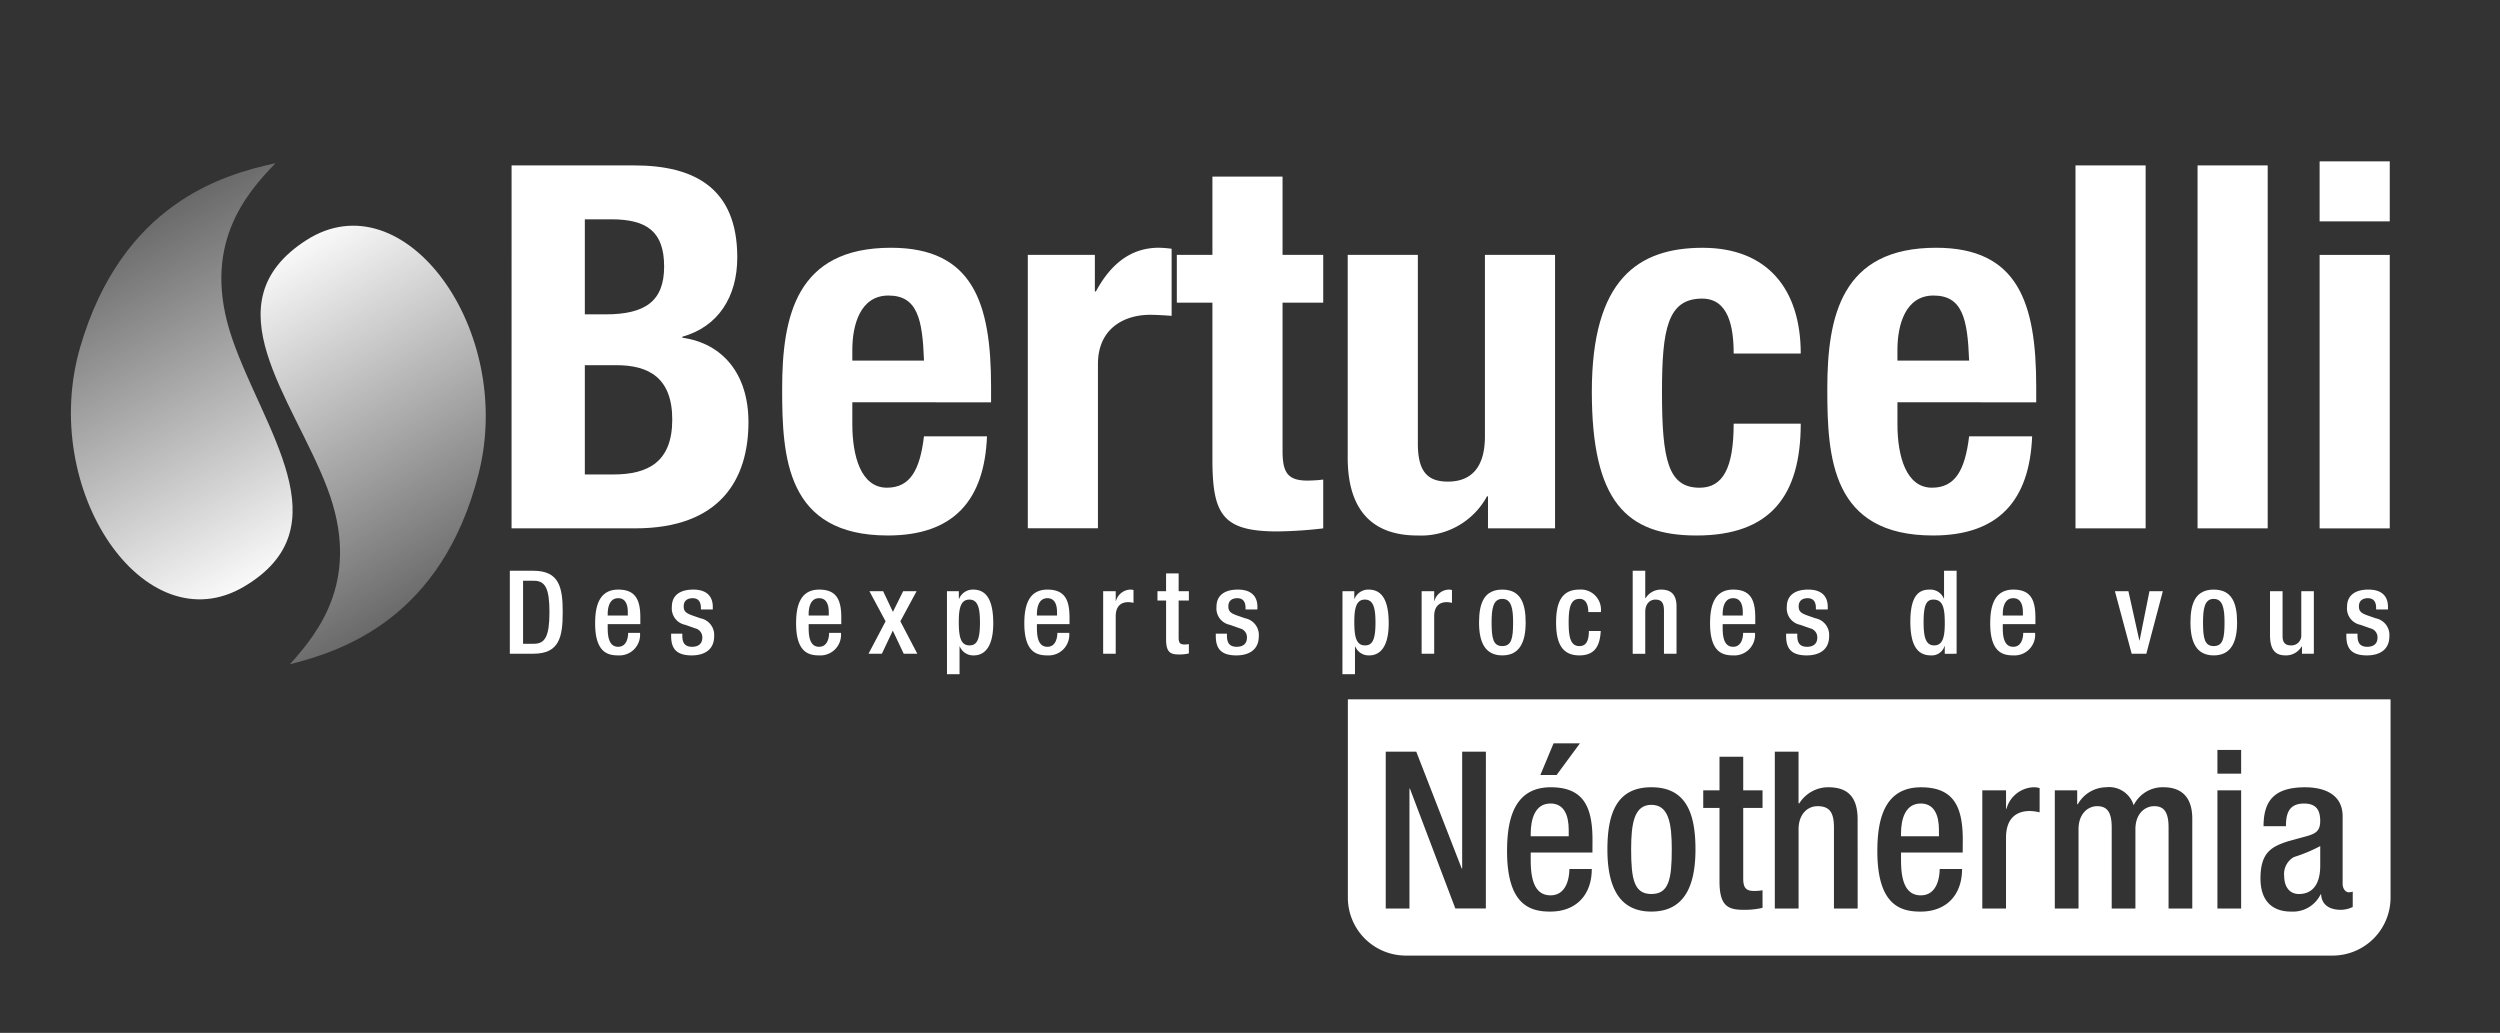 <svg xmlns="http://www.w3.org/2000/svg" xmlns:xlink="http://www.w3.org/1999/xlink" width="283.281" height="117.04" viewBox="0 0 283.281 117.04">
  <rect x="0" y="0" width="283.281" height="117.04" fill="#333333" stroke="none"/>
  <defs>
    <linearGradient id="linear-gradient" x1="0.5" x2="0.5" y2="1" gradientUnits="objectBoundingBox">
      <stop offset="0" stop-color="#fff" stop-opacity="0.2"/>
      <stop offset="1" stop-color="#fff"/>
    </linearGradient>
    <clipPath id="clip-path">
      <rect id="Rectangle_86" data-name="Rectangle 86" width="283.281" height="117.04" fill="#fff"/>
    </clipPath>
    <clipPath id="clip-path-2">
      <path id="Tracé_260" data-name="Tracé 260" d="M44.68,476.407c-4.731,16.2,7.3,33.849,18.595,27.132s2.163-17.737-1.388-28.115,1.456-16.273,4.92-19.841c-6.043,1.3-17.393,4.624-22.127,20.824" transform="translate(-43.623 -455.583)" fill="url(#linear-gradient)"/>
    </clipPath>
  </defs>
  <g id="Groupe_411" data-name="Groupe 411" transform="translate(456.355 278.5)">
    <g id="Groupe_132" data-name="Groupe 132" transform="translate(-456.355 -278.5)">
      <g id="Groupe_131" data-name="Groupe 131" clip-path="url(#clip-path)">
        <path id="Tracé_251" data-name="Tracé 251" d="M138.556,456.056H152.44c6.8,0,11.691,2.535,11.691,10.425,0,4.435-2.131,7.835-6.221,8.986v.115c4.551.634,7.487,4.091,7.487,9.561,0,6.451-3.168,12.038-12.843,12.038h-14Zm8.3,16.877h2.361c4.552,0,6.625-1.554,6.625-5.414,0-3.916-1.9-5.356-5.992-5.356h-2.994Zm0,18.143h3.226c3.973,0,6.681-1.44,6.681-6.219s-2.708-6.165-6.337-6.165h-3.57Z" transform="translate(-80.588 -437.313)" fill="#fff"/>
        <path id="Tracé_252" data-name="Tracé 252" d="M204.8,491.307v2.477c0,3.627.98,7.2,3.919,7.2,2.647,0,3.742-2.017,4.2-5.818h7.14c-.285,7.2-3.742,11.233-11.23,11.233-11.52,0-11.981-8.871-11.981-16.589,0-8.294,1.611-16.014,12.326-16.014,9.275,0,11.347,6.221,11.347,15.725v1.787Zm8.123-4.725c-.174-4.722-.75-7.372-4.034-7.372-3.167,0-4.089,3.283-4.089,6.165v1.207Z" transform="translate(-108.221 -445.722)" fill="#fff"/>
        <path id="Tracé_253" data-name="Tracé 253" d="M249.77,474.6h7.6v4.149h.116c1.613-2.994,3.86-4.955,7.142-4.955a11.88,11.88,0,0,1,1.439.117v7.6c-.805-.058-1.668-.116-2.476-.116-2.764,0-5.874,1.441-5.874,5.586v18.6H249.77Z" transform="translate(-133.307 -445.722)" fill="#fff"/>
        <path id="Tracé_254" data-name="Tracé 254" d="M285.909,458.468h7.946v8.868h4.608v5.415h-4.608v16.762c0,2.421.519,3.4,2.824,3.4a16.062,16.062,0,0,0,1.784-.115v5.53a49.743,49.743,0,0,1-5.182.345c-6.221,0-7.373-1.9-7.373-8.179v-17.74h-4.033v-5.415h4.033Z" transform="translate(-148.526 -438.456)" fill="#fff"/>
        <path id="Tracé_255" data-name="Tracé 255" d="M334.584,502.69h-.115a8.5,8.5,0,0,1-7.891,4.435c-4.953,0-7.891-2.709-7.891-8.813V475.328h7.948V496.7c0,3.11,1.037,4.32,3.4,4.32,2.706,0,4.2-1.669,4.2-5.126V475.328h7.947v30.989h-7.6Z" transform="translate(-165.975 -446.448)" fill="#fff"/>
        <path id="Tracé_256" data-name="Tracé 256" d="M387.352,485.779c0-3-.576-6.221-3.572-6.221-3.919,0-4.551,3.454-4.551,10.6,0,7.661.692,10.829,4.263,10.829,2.65,0,3.86-2.246,3.86-7.258h7.6c0,8.121-3.4,12.672-11.809,12.672-7.947,0-11.863-3.86-11.863-16.3,0-12.731,5.241-16.3,12.556-16.3s11.116,4.666,11.116,11.983Z" transform="translate(-190.906 -445.722)" fill="#fff"/>
        <path id="Tracé_257" data-name="Tracé 257" d="M429.955,491.307v2.477c0,3.627.98,7.2,3.915,7.2,2.651,0,3.746-2.017,4.208-5.818h7.14c-.288,7.2-3.742,11.233-11.23,11.233-11.52,0-11.98-8.871-11.98-16.589,0-8.294,1.612-16.014,12.325-16.014,9.275,0,11.347,6.221,11.347,15.725v1.787Zm8.123-4.725c-.174-4.722-.749-7.372-4.033-7.372-3.168,0-4.091,3.283-4.091,6.165v1.207Z" transform="translate(-214.952 -445.722)" fill="#fff"/>
        <rect id="Rectangle_84" data-name="Rectangle 84" width="7.947" height="41.126" transform="translate(235.18 18.743)" fill="#fff"/>
        <rect id="Rectangle_85" data-name="Rectangle 85" width="7.947" height="41.126" transform="translate(249.01 18.743)" fill="#fff"/>
        <path id="Tracé_258" data-name="Tracé 258" d="M528.067,455.183h7.947v6.8h-7.947Zm0,10.6h7.947v30.989h-7.947Z" transform="translate(-265.226 -436.899)" fill="#fff"/>
      </g>
    </g>
    <g id="Groupe_136" data-name="Groupe 136" transform="translate(-448.32 -260.006)">
      <g id="Groupe_135" data-name="Groupe 135" transform="translate(0 0)" clip-path="url(#clip-path-2)">
        <rect id="Rectangle_88" data-name="Rectangle 88" width="56.408" height="47.687" transform="translate(-17.008 15.452) rotate(-28.301)" fill="url(#linear-gradient)"/>
      </g>
    </g>
    <path id="Tracé_261" data-name="Tracé 261" d="M382.038,593.81c-1.941,0-2.291,2.09-2.291,5.052,0,3.409.349,5.052,2.291,5.052,1.966,0,2.314-1.643,2.314-5.052,0-2.962-.349-5.052-2.314-5.052" transform="translate(-651.274 -781.112)" fill="#fff"/>
    <path id="Tracé_262" data-name="Tracé 262" d="M360.354,593.525c-1.717,0-2.24,1.692-2.24,3.435v.274h4.306v-.722c0-1.694-.547-2.987-2.066-2.987" transform="translate(-641.02 -780.977)" fill="#fff"/>
    <path id="Tracé_263" data-name="Tracé 263" d="M440.122,593.525c-1.717,0-2.239,1.692-2.239,3.435v.274h4.3v-.722c0-1.694-.548-2.987-2.065-2.987" transform="translate(-678.832 -780.977)" fill="#fff"/>
    <path id="Tracé_264" data-name="Tracé 264" d="M318.72,571.08v22.466a6.569,6.569,0,0,0,6.57,6.57H430.3a6.569,6.569,0,0,0,6.57-6.57V571.08Zm23.308,4.987h2.987l-2.638,3.584h-1.842Zm-7.671,18.714H330.9l-5.151-13.588H325.7v13.588h-2.688V577.012h3.46l5.151,13.24h.05v-13.24h2.688Zm12.077-6.345H339.44v.771c0,1.792.224,4.082,2.24,4.082,1.916,0,2.141-2.19,2.141-2.986h2.538c0,2.961-1.792,4.828-4.7,4.828-2.191,0-4.9-.648-4.9-6.843,0-3.509.747-7.243,4.953-7.243,3.732,0,4.728,2.241,4.728,5.975Zm6.675,6.694c-3.708,0-4.978-2.887-4.978-7.042s1.1-7.044,4.978-7.044c3.907,0,5,2.888,5,7.044s-1.269,7.042-5,7.042m12.6-11.747h-2.189v7.989c0,1.046.3,1.419,1.218,1.419a5.13,5.13,0,0,0,.97-.075v1.99a8.842,8.842,0,0,1-2.165.224c-1.816,0-2.712-.5-2.712-3.235v-8.312h-1.842v-1.99h1.842v-3.807h2.688v3.807h2.189Zm10.779,11.4H373.8V585.6c0-1.742-.524-2.413-1.868-2.413-1.094,0-2.14.872-2.14,2.613v8.984H367.1V577.012h2.688v5.824l.075.049a3.873,3.873,0,0,1,3.285-1.843c2.041,0,3.334.922,3.334,3.635Zm11.9-6.345H381.4v.771c0,1.792.224,4.082,2.239,4.082,1.917,0,2.141-2.19,2.141-2.986h2.537c0,2.961-1.793,4.828-4.7,4.828-2.191,0-4.9-.648-4.9-6.843,0-3.509.746-7.243,4.952-7.243,3.733,0,4.729,2.241,4.729,5.975Zm8.716-4.554a5.075,5.075,0,0,0-1.12-.149c-1.219,0-2.687.548-2.687,3.036v8.013H390.61V581.392H393.3v2.091h.049a3.314,3.314,0,0,1,3.111-2.441,2.093,2.093,0,0,1,.647.1Zm17.3,10.9h-2.687V585.6c0-1.742-.523-2.413-1.617-2.413s-2.14.872-2.14,2.613v8.984h-2.687V585.6c0-1.742-.524-2.413-1.643-2.413-1.071,0-2.116.872-2.116,2.613v8.984h-2.688V581.392h2.538v1.568h.074a3.748,3.748,0,0,1,3.211-1.918,2.907,2.907,0,0,1,3.112,2.042,3.656,3.656,0,0,1,3.383-2.042c1.892,0,3.259.972,3.259,3.56Zm5.536,0h-2.687V581.392h2.687Zm0-15.28h-2.687v-2.688h2.687Zm12.644,15.105a3.208,3.208,0,0,1-1.318.323c-1.2,0-2.193-.472-2.266-1.767h-.048a3.486,3.486,0,0,1-3.335,1.967c-2.14,0-3.486-1.194-3.486-3.758,0-2.987,1.3-3.609,3.113-4.206l2.089-.572c.97-.274,1.566-.548,1.566-1.717,0-1.219-.421-1.991-1.84-1.991-1.79,0-2.041,1.269-2.041,2.564h-2.538c0-2.838,1.171-4.406,4.705-4.406,2.362,0,4.255.922,4.255,3.286v7.665c0,.5.3.945.7.945a1.117,1.117,0,0,0,.446-.074Z" transform="translate(-622.346 -770.337)" fill="#fff"/>
    <path id="Tracé_265" data-name="Tracé 265" d="M520.44,606.113c0,1.121.55,2.017,1.67,2.017,1.617,0,2.412-1.22,2.412-3.186V602.7a17.407,17.407,0,0,1-2.985,1.244,2.2,2.2,0,0,0-1.1,2.165" transform="translate(-717.966 -785.328)" fill="#fff"/>
    <path id="Tracé_266" data-name="Tracé 266" d="M138.18,543.382h2.674c2.951,0,3.319,1.924,3.319,4.7s-.369,4.7-3.319,4.7H138.18Zm1.5,8.273h1.238c1.238,0,1.752-.817,1.752-3.57,0-2.648-.448-3.57-1.752-3.57h-1.238Z" transform="translate(-536.765 -757.208)" fill="#fff"/>
    <path id="Tracé_267" data-name="Tracé 267" d="M157.982,551.351v.409c0,.948.118,2.16,1.186,2.16,1.014,0,1.132-1.159,1.132-1.581h1.343a2.343,2.343,0,0,1-2.489,2.556c-1.16,0-2.595-.342-2.595-3.622,0-1.857.394-3.833,2.621-3.833,1.976,0,2.5,1.186,2.5,3.162v.751Zm2.279-.975v-.382c0-.9-.29-1.58-1.093-1.58-.91,0-1.186.9-1.186,1.818v.145Z" transform="translate(-545.477 -759.131)" fill="#fff"/>
    <path id="Tracé_268" data-name="Tracé 268" d="M176.306,549.692v-.184c0-.567-.2-1.093-.935-1.093-.566,0-1.014.264-1.014.922,0,.553.25.777,1,1.04l.909.316a1.92,1.92,0,0,1,1.541,2.042c0,1.515-1.106,2.161-2.542,2.161-1.792,0-2.332-.831-2.332-2.2v-.264H174.2v.224c0,.817.29,1.264,1.107,1.264.777,0,1.159-.4,1.159-1.04a1.031,1.031,0,0,0-.777-1.041l-1.159-.408a1.888,1.888,0,0,1-1.515-2.042c0-1.33.961-1.95,2.424-1.95,1.8,0,2.213,1.054,2.213,1.937v.316Z" transform="translate(-553.24 -759.131)" fill="#fff"/>
    <path id="Tracé_269" data-name="Tracé 269" d="M201.275,551.351v.409c0,.948.118,2.16,1.185,2.16,1.015,0,1.133-1.159,1.133-1.581h1.344a2.343,2.343,0,0,1-2.49,2.556c-1.159,0-2.595-.342-2.595-3.622,0-1.857.395-3.833,2.621-3.833,1.976,0,2.5,1.186,2.5,3.162v.751Zm2.279-.975v-.382c0-.9-.29-1.58-1.094-1.58-.909,0-1.185.9-1.185,1.818v.145Z" transform="translate(-565.999 -759.131)" fill="#fff"/>
    <path id="Tracé_270" data-name="Tracé 270" d="M217.387,551.2l-1.831-3.411h1.554l1.107,2.344,1.159-2.344H220.9L219.06,551.2l1.923,3.675h-1.541l-1.238-2.621-1.239,2.621h-1.514Z" transform="translate(-573.394 -759.297)" fill="#fff"/>
    <path id="Tracé_271" data-name="Tracé 271" d="M232.353,547.624H233.7v.869h.026a1.677,1.677,0,0,1,1.594-1.054c1.619,0,2.279,1.383,2.279,3.82,0,2.977-1.212,3.636-2.187,3.636a1.649,1.649,0,0,1-1.606-1.015h-.027v3.148h-1.422Zm2.555,6.138c.817,0,1.186-.606,1.186-2.569,0-1.607-.211-2.621-1.2-2.621s-1.2,1-1.2,2.516c0,1.7.21,2.674,1.212,2.674" transform="translate(-581.406 -759.131)" fill="#fff"/>
    <path id="Tracé_272" data-name="Tracé 272" d="M250.45,551.351v.409c0,.948.118,2.16,1.186,2.16,1.014,0,1.132-1.159,1.132-1.581h1.344a2.343,2.343,0,0,1-2.489,2.556c-1.16,0-2.6-.342-2.6-3.622,0-1.857.4-3.833,2.621-3.833,1.976,0,2.5,1.186,2.5,3.162v.751Zm2.279-.975v-.382c0-.9-.29-1.58-1.093-1.58-.909,0-1.186.9-1.186,1.818v.145Z" transform="translate(-589.31 -759.131)" fill="#fff"/>
    <path id="Tracé_273" data-name="Tracé 273" d="M266.005,547.624h1.423v1.106h.026a1.753,1.753,0,0,1,1.646-1.291,1.1,1.1,0,0,1,.343.053v1.449a2.689,2.689,0,0,0-.593-.079c-.646,0-1.423.289-1.423,1.607v4.241h-1.423Z" transform="translate(-597.358 -759.131)" fill="#fff"/>
    <path id="Tracé_274" data-name="Tracé 274" d="M277.7,545.974h.975v-2.016H280.1v2.016h1.159v1.054H280.1v4.228c0,.553.158.751.645.751a2.712,2.712,0,0,0,.514-.039v1.054a4.724,4.724,0,0,1-1.146.118c-.962,0-1.436-.263-1.436-1.712v-4.4H277.7Z" transform="translate(-602.9 -757.481)" fill="#fff"/>
    <path id="Tracé_275" data-name="Tracé 275" d="M293.64,549.692v-.184c0-.567-.2-1.093-.935-1.093-.566,0-1.014.264-1.014.922,0,.553.25.777,1,1.04l.909.316a1.92,1.92,0,0,1,1.541,2.042c0,1.515-1.106,2.161-2.542,2.161-1.792,0-2.331-.831-2.331-2.2v-.264h1.264v.224c0,.817.29,1.264,1.107,1.264.777,0,1.159-.4,1.159-1.04a1.031,1.031,0,0,0-.777-1.041l-1.159-.408a1.888,1.888,0,0,1-1.515-2.042c0-1.33.961-1.95,2.424-1.95,1.8,0,2.213,1.054,2.213,1.937v.316Z" transform="translate(-608.859 -759.131)" fill="#fff"/>
    <path id="Tracé_276" data-name="Tracé 276" d="M317.561,547.624H318.9v.869h.026a1.677,1.677,0,0,1,1.594-1.054c1.62,0,2.279,1.383,2.279,3.82,0,2.977-1.212,3.636-2.188,3.636a1.649,1.649,0,0,1-1.606-1.015h-.027v3.148h-1.422Zm2.555,6.138c.817,0,1.186-.606,1.186-2.569,0-1.607-.211-2.621-1.2-2.621s-1.2,1-1.2,2.516c0,1.7.211,2.674,1.212,2.674" transform="translate(-621.797 -759.131)" fill="#fff"/>
    <path id="Tracé_277" data-name="Tracé 277" d="M334.613,547.624h1.423v1.106h.026a1.753,1.753,0,0,1,1.647-1.291,1.1,1.1,0,0,1,.342.053v1.449a2.679,2.679,0,0,0-.593-.079c-.645,0-1.422.289-1.422,1.607v4.241h-1.423Z" transform="translate(-629.88 -759.131)" fill="#fff"/>
    <path id="Tracé_278" data-name="Tracé 278" d="M349.616,547.44c2.068,0,2.648,1.527,2.648,3.728s-.672,3.728-2.648,3.728-2.634-1.528-2.634-3.728.579-3.728,2.634-3.728m0,6.4c1.04,0,1.225-.87,1.225-2.674,0-1.567-.185-2.674-1.225-2.674s-1.212,1.107-1.212,2.674c0,1.8.185,2.674,1.212,2.674" transform="translate(-635.743 -759.131)" fill="#fff"/>
    <path id="Tracé_279" data-name="Tracé 279" d="M368.641,552.128c-.092,1.7-.672,2.766-2.424,2.766-2.055,0-2.635-1.528-2.635-3.728s.58-3.728,2.635-3.728a2.282,2.282,0,0,1,2.437,2.543h-1.423c0-.659-.184-1.515-1.014-1.489-1.027,0-1.212,1.107-1.212,2.674s.185,2.674,1.212,2.674c.791.013,1.08-.646,1.08-1.713Z" transform="translate(-643.612 -759.13)" fill="#fff"/>
    <path id="Tracé_280" data-name="Tracé 280" d="M380.084,543.382h1.422v3.083l.04.026a2.049,2.049,0,0,1,1.739-.975c1.08,0,1.765.488,1.765,1.924v5.348h-1.423v-4.861c0-.922-.277-1.277-.988-1.277-.58,0-1.133.461-1.133,1.383v4.756h-1.422Z" transform="translate(-651.434 -757.208)" fill="#fff"/>
    <path id="Tracé_281" data-name="Tracé 281" d="M398.183,551.351v.409c0,.948.118,2.16,1.185,2.16,1.015,0,1.133-1.159,1.133-1.581h1.344a2.343,2.343,0,0,1-2.489,2.556c-1.16,0-2.6-.342-2.6-3.622,0-1.857.395-3.833,2.621-3.833,1.976,0,2.5,1.186,2.5,3.162v.751Zm2.279-.975v-.382c0-.9-.29-1.58-1.094-1.58-.909,0-1.185.9-1.185,1.818v.145Z" transform="translate(-659.339 -759.131)" fill="#fff"/>
    <path id="Tracé_282" data-name="Tracé 282" d="M416.508,549.692v-.184c0-.567-.2-1.093-.935-1.093-.566,0-1.015.264-1.015.922,0,.553.251.777,1,1.04l.909.316a1.92,1.92,0,0,1,1.541,2.042c0,1.515-1.106,2.161-2.542,2.161-1.792,0-2.331-.831-2.331-2.2v-.264H414.4v.224c0,.817.29,1.264,1.107,1.264.777,0,1.16-.4,1.16-1.04a1.031,1.031,0,0,0-.777-1.041l-1.159-.408a1.888,1.888,0,0,1-1.515-2.042c0-1.33.962-1.95,2.424-1.95,1.8,0,2.213,1.054,2.213,1.937v.316Z" transform="translate(-667.101 -759.131)" fill="#fff"/>
    <path id="Tracé_283" data-name="Tracé 283" d="M443.8,551.918h-.026a1.515,1.515,0,0,1-1.555,1.054c-1.659,0-2.318-1.383-2.318-3.82,0-3.148,1.107-3.636,2.186-3.636a1.65,1.65,0,0,1,1.607,1.015h.026v-3.148h1.423v9.405H443.8Zm-1.291-5.269c-.816,0-1.106.658-1.106,2.568,0,1.607.21,2.622,1.2,2.622s1.2-1,1.2-2.516c0-1.7-.2-2.674-1.291-2.674" transform="translate(-679.79 -757.208)" fill="#fff"/>
    <path id="Tracé_284" data-name="Tracé 284" d="M458.527,551.351v.409c0,.948.118,2.16,1.186,2.16,1.014,0,1.132-1.159,1.132-1.581h1.344a2.343,2.343,0,0,1-2.49,2.556c-1.159,0-2.595-.342-2.595-3.622,0-1.857.4-3.833,2.621-3.833,1.976,0,2.5,1.186,2.5,3.162v.751Zm2.279-.975v-.382c0-.9-.29-1.58-1.093-1.58-.909,0-1.186.9-1.186,1.818v.145Z" transform="translate(-687.943 -759.131)" fill="#fff"/>
    <path id="Tracé_285" data-name="Tracé 285" d="M483.971,547.79H485.5l1.239,5.585h.026l1.119-5.585H489.4l-1.871,7.086h-1.66Z" transform="translate(-700.679 -759.297)" fill="#fff"/>
    <path id="Tracé_286" data-name="Tracé 286" d="M502.881,547.44c2.068,0,2.648,1.527,2.648,3.728s-.672,3.728-2.648,3.728-2.635-1.528-2.635-3.728.58-3.728,2.635-3.728m0,6.4c1.04,0,1.225-.87,1.225-2.674,0-1.567-.185-2.674-1.225-2.674s-1.212,1.107-1.212,2.674c0,1.8.185,2.674,1.212,2.674" transform="translate(-708.394 -759.131)" fill="#fff"/>
    <path id="Tracé_287" data-name="Tracé 287" d="M521,554.047h-.04a2.031,2.031,0,0,1-1.817,1.014c-1.053,0-1.766-.487-1.766-2.319v-4.952H518.8v5.085c0,.79.356,1.054.961,1.054a1.112,1.112,0,0,0,1.16-1.186v-4.952h1.423v7.086H521Z" transform="translate(-716.512 -759.298)" fill="#fff"/>
    <g id="Groupe_410" data-name="Groupe 410" transform="translate(-400.341 -204.038) rotate(178)">
      <g id="Groupe_135-2" data-name="Groupe 135" transform="translate(0 0)" clip-path="url(#clip-path-2)">
        <rect id="Rectangle_88-2" data-name="Rectangle 88" width="56.408" height="47.687" transform="translate(-17.008 15.452) rotate(-28.301)" fill="url(#linear-gradient)"/>
      </g>
    </g>
    <path id="Tracé_290" data-name="Tracé 290" d="M537.2,549.692v-.184c0-.567-.2-1.093-.935-1.093-.565,0-1.014.264-1.014.922,0,.553.25.777,1,1.04l.909.316a1.92,1.92,0,0,1,1.541,2.042c0,1.515-1.106,2.161-2.542,2.161-1.791,0-2.332-.831-2.332-2.2v-.264h1.264v.224c0,.817.29,1.264,1.107,1.264.777,0,1.159-.4,1.159-1.04a1.032,1.032,0,0,0-.777-1.041l-1.159-.408a1.888,1.888,0,0,1-1.515-2.042c0-1.33.962-1.95,2.424-1.95,1.805,0,2.213,1.054,2.213,1.937v.316Z" transform="translate(-724.311 -759.131)" fill="#fff"/>
  </g>
</svg>
